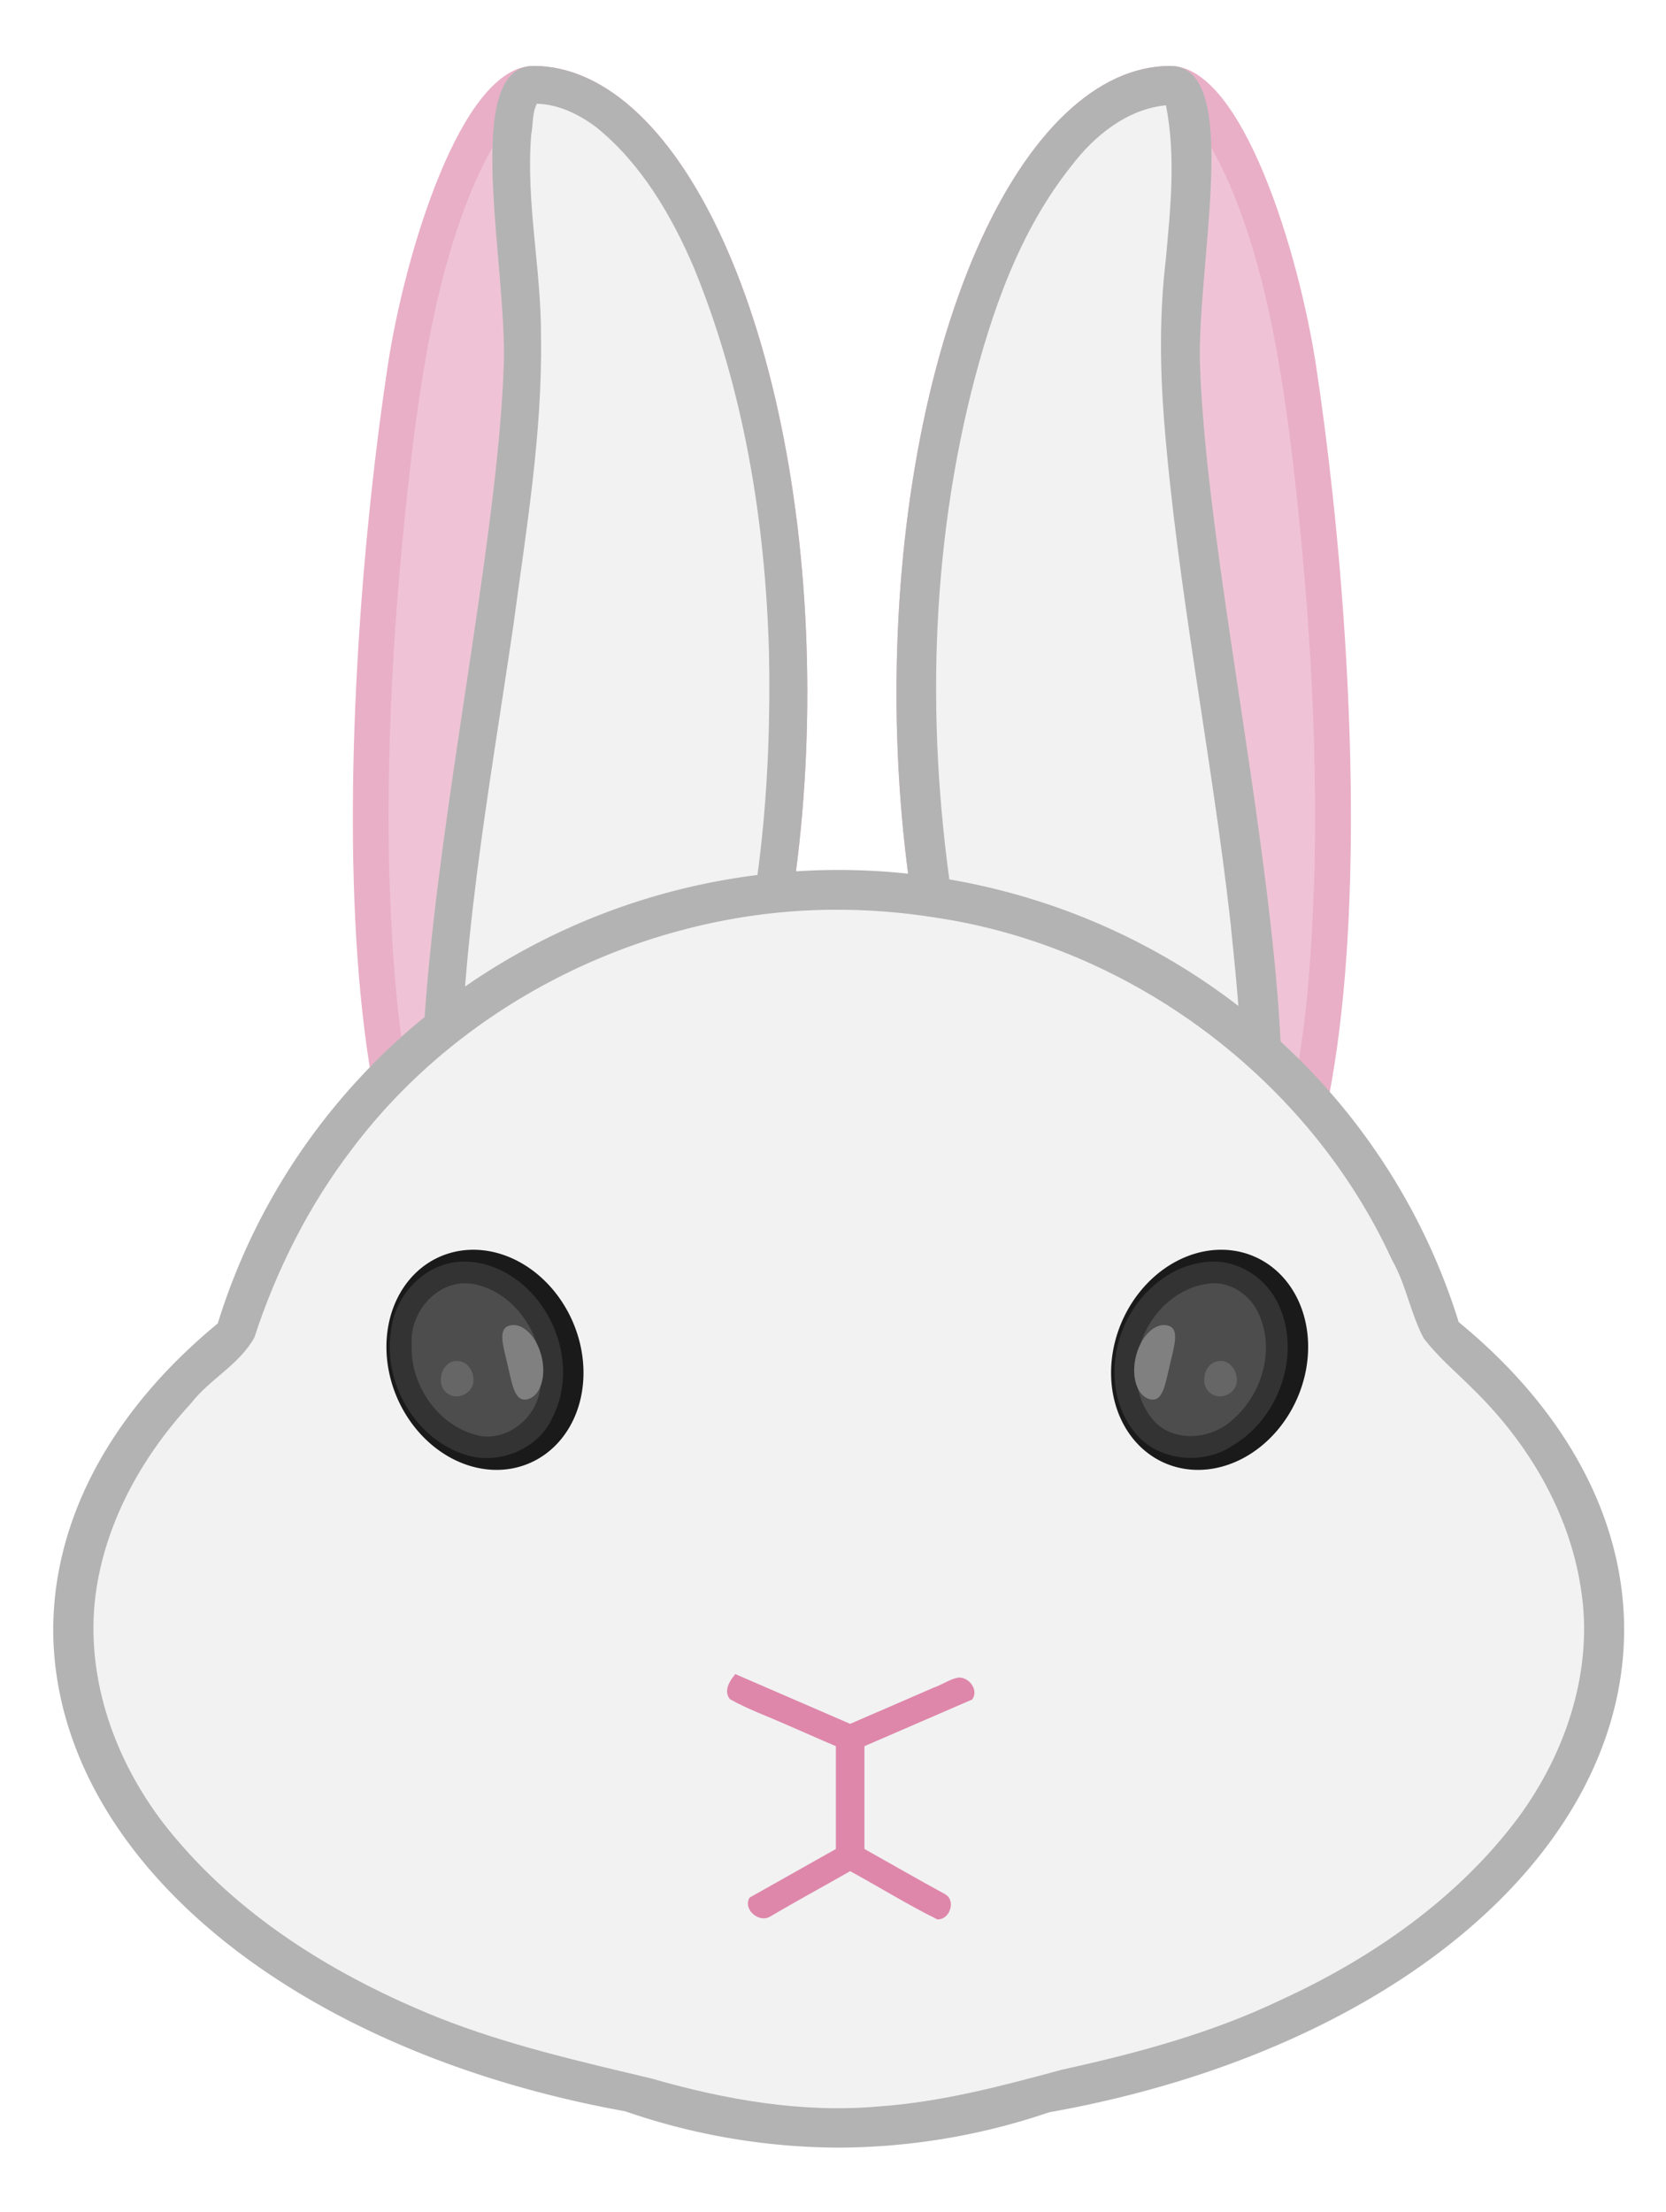 <?xml version="1.0" encoding="UTF-8" standalone="no"?> <!-- Created with Inkscape (http://www.inkscape.org/) --> <svg xmlns:dc="http://purl.org/dc/elements/1.1/" xmlns:cc="http://creativecommons.org/ns#" xmlns:rdf="http://www.w3.org/1999/02/22-rdf-syntax-ns#" xmlns:svg="http://www.w3.org/2000/svg" xmlns="http://www.w3.org/2000/svg" xmlns:sodipodi="http://sodipodi.sourceforge.net/DTD/sodipodi-0.dtd" xmlns:inkscape="http://www.inkscape.org/namespaces/inkscape" width="400" height="531.035" viewBox="0 0 400 531.035" id="svg2" inkscape:version="0.91 r13725" sodipodi:docname="bunny-remix.svg"><defs id="defs4"><filter inkscape:collect="always" style="color-interpolation-filters:sRGB" id="filter5391" x="-0.049" width="1.098" y="-0.016" height="1.032"><feGaussianBlur inkscape:collect="always" stdDeviation="7.938" id="feGaussianBlur5393"></feGaussianBlur></filter><filter inkscape:collect="always" style="color-interpolation-filters:sRGB" id="filter5619" x="-0.014" width="1.028" y="-0.079" height="1.157"><feGaussianBlur inkscape:collect="always" stdDeviation="5.097" id="feGaussianBlur5621"></feGaussianBlur></filter><filter inkscape:collect="always" style="color-interpolation-filters:sRGB" id="filter5623" x="-0.015" width="1.029" y="-0.067" height="1.133"><feGaussianBlur inkscape:collect="always" stdDeviation="5.536" id="feGaussianBlur5625"></feGaussianBlur></filter><filter inkscape:collect="always" style="color-interpolation-filters:sRGB" id="filter5747" x="-0.013" width="1.025" y="-0.28" height="1.561"><feGaussianBlur inkscape:collect="always" stdDeviation="4.203" id="feGaussianBlur5749"></feGaussianBlur></filter><filter inkscape:collect="always" style="color-interpolation-filters:sRGB" id="filter5751" x="-0.013" width="1.027" y="-0.12" height="1.24"><feGaussianBlur inkscape:collect="always" stdDeviation="3.779" id="feGaussianBlur5753"></feGaussianBlur></filter><filter inkscape:collect="always" style="color-interpolation-filters:sRGB" id="filter4705" x="-0.058" width="1.116" y="-0.015" height="1.03"><feGaussianBlur inkscape:collect="always" stdDeviation="7.511" id="feGaussianBlur4707"></feGaussianBlur></filter><filter inkscape:collect="always" style="color-interpolation-filters:sRGB" id="filter4709" x="-0.058" width="1.116" y="-0.015" height="1.03"><feGaussianBlur inkscape:collect="always" stdDeviation="7.547" id="feGaussianBlur4711"></feGaussianBlur></filter><filter inkscape:collect="always" style="color-interpolation-filters:sRGB" id="filter4713" x="-0.022" width="1.043" y="-0.027" height="1.054"><feGaussianBlur inkscape:collect="always" stdDeviation="13.618" id="feGaussianBlur4715"></feGaussianBlur></filter></defs><g inkscape:label="Layer 1" inkscape:groupmode="layer" id="layer1" transform="translate(-8.446,-5.309)"><g id="g4315" transform="matrix(0.955,0.295,-0.295,0.955,29.928,222.084)"></g><g style="fill:#dfd193;fill-opacity:1" transform="translate(-32.897,0)" id="g5244"></g><g id="g5775" transform="matrix(0.206,0,0,0.206,-15.478,391.683)"><g id="g5807" transform="translate(-841.008,-691.366)"><g id="g7580" transform="matrix(1.153,0,0,1.148,3021.516,740.971)"><path sodipodi:nodetypes="sscasss" inkscape:connector-curvature="0" id="path4937" d="m -974.359,-973.679 c 0,168.783 -29.161,330.653 -81.068,450 -51.907,119.347 -122.307,186.396 -195.714,186.396 -229.075,-9.462 -196.191,-646.129 -147.227,-969.218 16.851,-111.194 73.82,-303.574 147.227,-303.574 73.407,0 143.808,67.049 195.714,186.396 51.907,119.347 81.067,281.217 81.067,450 z" style="opacity:1;fill:#e9afc6;fill-opacity:1;stroke:none;stroke-width:12.196;stroke-miterlimit:4;stroke-dasharray:none;stroke-opacity:1"></path><path transform="matrix(-1,0,0,1,461.306,-795.676)" style="opacity:1;fill:#efc3d5;fill-opacity:1;stroke:none;stroke-width:12.196;stroke-miterlimit:4;stroke-dasharray:none;stroke-opacity:1;filter:url(#filter5391)" d="m 1708.801,-778.187 c -39.332,2.896 -72.603,29.037 -96.352,59.074 -52.691,64.759 -81.741,145.013 -102.525,224.987 -46.74,182.679 -48.497,375.28 -16.223,560.557 18.024,96.754 47.833,193.305 102.692,276.003 23.516,33.516 54.237,65.134 94.365,77.433 26.85,7.058 56.961,-2.237 75.316,-22.889 31.163,-31.046 45.309,-73.649 57.77,-114.717 25.568,-91.705 31.559,-187.563 34.525,-282.389 C 1861.45,-146.012 1851.259,-291.829 1833.565,-436.534 c -11.423,-86.848 -26.23,-174.37 -60.252,-255.62 -12.04,-27.598 -25.977,-54.647 -45.941,-77.418 -5.011,-4.713 -11.381,-9.013 -18.57,-8.615 z" id="path5395" inkscape:connector-curvature="0"></path><path style="opacity:1;fill:#b3b3b3;fill-opacity:1;stroke:none;stroke-width:12.196;stroke-miterlimit:4;stroke-dasharray:none;stroke-opacity:1" d="m -974.359,-973.679 c 0,168.783 -29.161,330.653 -81.068,450 -51.907,119.347 -122.307,186.396 -195.714,186.396 -229.075,-9.462 -40.984,-646.175 -30.049,-969.218 3.44,-101.628 -43.358,-303.574 30.049,-303.574 73.407,0 143.808,67.049 195.714,186.396 51.907,119.347 81.067,281.217 81.067,450 z" id="path4922" inkscape:connector-curvature="0" sodipodi:nodetypes="sscasss"></path><path style="opacity:1;fill:#e9afc6;fill-opacity:1;stroke:none;stroke-width:12.196;stroke-miterlimit:4;stroke-dasharray:none;stroke-opacity:1" d="m -884.217,-973.679 c 0,168.783 29.161,330.653 81.068,450 51.907,119.347 122.307,186.396 195.714,186.396 229.075,-9.462 196.191,-646.129 147.227,-969.218 -16.851,-111.194 -73.82,-303.574 -147.227,-303.574 -73.407,0 -143.808,67.049 -195.714,186.396 -51.907,119.347 -81.068,281.217 -81.068,450 z" id="path4968" inkscape:connector-curvature="0" sodipodi:nodetypes="sscasss"></path><path inkscape:connector-curvature="0" id="path5353" d="m -611.197,-1573.928 c -39.332,2.896 -72.603,29.037 -96.352,59.074 -52.691,64.759 -81.741,145.013 -102.525,224.988 -46.74,182.679 -48.497,375.28 -16.223,560.557 18.024,96.754 47.833,193.305 102.692,276.003 23.516,33.516 54.237,65.134 94.365,77.433 26.85,7.058 56.961,-2.237 75.316,-22.889 31.163,-31.046 45.309,-73.649 57.77,-114.717 25.568,-91.705 31.559,-187.563 34.525,-282.389 3.08,-145.885 -7.11,-291.703 -24.804,-436.407 -11.423,-86.848 -26.23,-174.37 -60.252,-255.62 -12.04,-27.598 -25.977,-54.647 -45.941,-77.418 -5.011,-4.713 -11.381,-9.012 -18.57,-8.615 z" style="opacity:1;fill:#efc3d5;fill-opacity:1;stroke:none;stroke-width:12.196;stroke-miterlimit:4;stroke-dasharray:none;stroke-opacity:1;filter:url(#filter5391)"></path><path sodipodi:nodetypes="sscasss" inkscape:connector-curvature="0" id="path4970" d="m -884.217,-973.679 c 0,168.783 29.161,330.653 81.068,450 51.907,119.347 122.307,186.396 195.714,186.396 229.075,-9.462 40.984,-646.175 30.049,-969.218 -3.44,-101.628 43.358,-303.574 -30.049,-303.574 -73.407,0 -143.808,67.049 -195.714,186.396 -51.907,119.347 -81.067,281.217 -81.067,450 z" style="opacity:1;fill:#b3b3b3;fill-opacity:1;stroke:none;stroke-width:12.196;stroke-miterlimit:4;stroke-dasharray:none;stroke-opacity:1"></path><path inkscape:connector-curvature="0" id="path4484" d="m -1247.919,-1571.438 c -4.693,9.671 -3.49,20.845 -5.545,31.176 -5.517,68.45 10.222,136.426 9.899,205.029 1.487,98.653 -15.012,196.316 -28.027,293.781 -24.484,168.16 -55.883,336.401 -53.867,506.889 1.362,45.064 6.369,91.93 28.423,132.159 11.496,18.124 33.454,30.491 55.18,26.457 33.627,-3.782 61.663,-26.598 83.494,-51.23 46.941,-52.929 73.523,-120.041 95.363,-186.395 40.64,-129.862 52.684,-266.931 49.861,-402.486 -3.839,-132.607 -25.556,-266.034 -75.956,-389.401 -22.762,-53.19 -53.047,-105.191 -98.271,-142.117 -17.387,-13.234 -38.381,-23.536 -60.387,-24.146 l -0.168,0.287 z" style="opacity:1;fill:#f2f2f2;fill-opacity:1;stroke:none;stroke-width:12.196;stroke-miterlimit:4;stroke-dasharray:none;stroke-opacity:1;filter:url(#filter4709)"></path><path inkscape:connector-curvature="0" id="path4524" d="m -611.964,-1570.09 c -39.023,3.827 -72.14,30.697 -95.339,61.383 -52.94,66.651 -80.885,148.567 -101.459,230.127 -43.815,177.506 -44.959,363.949 -14.485,543.712 17.295,96.147 46.67,191.466 99.537,274.391 23.597,34.945 54.966,68.227 96.248,80.984 20.935,5.361 46.145,0.579 59.358,-17.845 20.944,-26.676 25.446,-61.232 29.797,-93.829 8.725,-83.399 0.124,-167.375 -8.404,-250.515 -19.057,-169.958 -53.541,-338.139 -67.034,-508.827 -4.174,-54.219 -4.652,-108.85 1.752,-162.921 4.764,-52.038 10.31,-104.988 0.175,-156.676 l -0.144,0.016 z" style="opacity:1;fill:#f2f2f2;fill-opacity:1;stroke:none;stroke-width:12.196;stroke-miterlimit:4;stroke-dasharray:none;stroke-opacity:1;filter:url(#filter4705)"></path><path inkscape:connector-curvature="0" id="path4980" d="m -942.649,-793.872 a 656.059,648.518 0 0 0 -627.664,460.385 793.98,508.811 0 0 0 -166.316,310.592 793.98,508.811 0 0 0 578.1,489.155 656.059,648.518 0 0 0 215.88,36.903 656.059,648.518 0 0 0 212.722,-35.861 793.98,508.811 0 0 0 581.259,-490.197 793.98,508.811 0 0 0 -167.217,-311.963 656.059,648.518 0 0 0 -626.764,-459.015 z" style="opacity:1;fill:#b3b3b3;fill-opacity:1;stroke:none;stroke-width:12.196;stroke-miterlimit:4;stroke-dasharray:none;stroke-opacity:1"></path><path inkscape:connector-curvature="0" id="path4566" d="m -947.642,-753.492 c -187.872,0.789 -374.199,92.197 -487.028,243.031 -43.685,57.399 -76.361,122.734 -98.632,191.207 -15.269,27.78 -45.521,42.464 -64.324,67.189 -51.229,55.685 -89.374,126.099 -97.096,201.887 -8.449,86.763 25.995,173.796 81.823,239.33 69.822,83.252 165,141.281 264.825,181.716 69.858,27.951 143.296,44.675 216.274,62.156 74.53,21.581 152.36,35.321 230.075,28.309 62.783,-4.466 123.965,-20.701 184.503,-37.213 75.602,-16.68 151.122,-37.024 221.092,-70.652 92.529,-42.572 179.31,-103.056 240.525,-185.427 48.811,-66.611 76.775,-151.58 62.926,-234.241 -11.914,-76.735 -53.73,-146.857 -108.904,-200.854 -16.777,-16.928 -35.343,-32.41 -49.751,-51.485 -13.333,-25.345 -17.754,-54.412 -31.903,-79.261 -83.619,-183.067 -263.4,-318.522 -462.466,-347.859 -33.701,-5.376 -67.798,-7.983 -101.938,-7.834 z" style="opacity:1;fill:#f2f2f2;fill-opacity:1;stroke:none;stroke-width:12.196;stroke-miterlimit:4;stroke-dasharray:none;stroke-opacity:1;filter:url(#filter4713)"></path><path inkscape:connector-curvature="0" id="path4985" d="m -1316.165,-408.208 a 114.175,96.788 67.179 0 0 -9.736,1.034 114.175,96.788 67.179 0 0 -70.541,126.492 114.175,96.788 67.179 0 0 121.913,94.702 114.175,96.788 67.179 0 0 70.543,-126.492 114.175,96.788 67.179 0 0 -112.179,-95.736 z m 764.423,0 a 96.788,114.175 22.821 0 0 -112.181,95.736 96.788,114.175 22.821 0 0 70.543,126.492 96.788,114.175 22.821 0 0 121.915,-94.702 96.788,114.175 22.821 0 0 -70.543,-126.492 96.788,114.175 22.821 0 0 -9.734,-1.034 z" style="opacity:1;fill:#1a1a1a;fill-opacity:1;stroke:none;stroke-width:12.196;stroke-miterlimit:4;stroke-dasharray:none;stroke-opacity:1"></path><path inkscape:connector-curvature="0" id="path5061" d="m -1048.193,23.867 c -5.442,6.349 -10.772,16.612 -4.297,24.111 18.017,10.138 37.847,17.299 56.797,25.733 16.775,7.22 33.402,14.778 50.21,21.923 0,34.792 0,69.583 0,104.375 -29.087,16.457 -58.173,32.914 -87.26,49.371 -6.85,11.823 9.163,25.852 20.451,19.424 26.859,-15.844 54.196,-30.811 81.273,-46.272 29.444,16.127 58.073,34.043 88.098,48.924 12.608,0.674 19.171,-19.115 7.918,-25.516 -27.373,-14.999 -54.388,-30.643 -81.594,-45.943 0,-34.792 0,-69.583 0,-104.375 36.301,-15.789 72.602,-31.577 108.902,-47.367 6.922,-9.502 -3.058,-22.909 -13.861,-22.254 -8.87,1.517 -16.559,7.272 -25.04,10.185 -28.094,12.392 -56.326,24.466 -84.458,36.77 -38.743,-16.853 -77.486,-33.705 -116.228,-50.559 l -0.528,0.85 -0.385,0.619 z" style="color:#000000;font-style:normal;font-variant:normal;font-weight:normal;font-stretch:normal;font-size:medium;line-height:normal;font-family:sans-serif;text-indent:0;text-align:start;text-decoration:none;text-decoration-line:none;text-decoration-style:solid;text-decoration-color:#000000;letter-spacing:normal;word-spacing:normal;text-transform:none;direction:ltr;block-progression:tb;writing-mode:lr-tb;baseline-shift:baseline;text-anchor:start;white-space:normal;clip-rule:nonzero;display:inline;overflow:visible;visibility:visible;opacity:1;isolation:auto;mix-blend-mode:normal;color-interpolation:sRGB;color-interpolation-filters:linearRGB;solid-color:#000000;solid-opacity:1;fill:#de87aa;fill-opacity:1;fill-rule:evenodd;stroke:none;stroke-width:1px;stroke-linecap:butt;stroke-linejoin:miter;stroke-miterlimit:4;stroke-dasharray:none;stroke-dashoffset:0;stroke-opacity:1;color-rendering:auto;image-rendering:auto;shape-rendering:auto;text-rendering:auto;enable-background:accumulate"></path><path inkscape:connector-curvature="0" id="path5415" d="m -564.734,-396.303 c -42.308,0.959 -78.116,33.482 -91.945,72.158 -12.27,33.347 -9.46,73.411 13.572,101.599 23.123,28.887 68.516,33.327 98.631,13.043 49.259,-29.099 71.498,-98.345 43.371,-149.162 -12.705,-22.302 -37.555,-38.307 -63.629,-37.639 z m -757.541,0.033 c -37.644,0.195 -69.2,33.608 -72.824,70.086 -8.589,52.428 24.445,110.923 76.699,126.5 32.75,9.911 72.403,-6.463 86.412,-38.207 27.895,-54.683 -1.09,-128.673 -57.378,-151.956 -10.273,-4.257 -21.561,-6.658 -32.909,-6.423 z" style="opacity:1;fill:#333333;fill-opacity:1;stroke:none;stroke-width:12.196;stroke-miterlimit:4;stroke-dasharray:none;stroke-opacity:1;filter:url(#filter5623)"></path><path inkscape:connector-curvature="0" id="path5591" d="m -563.998,-374.305 c -38.211,1.974 -69.375,35.074 -76.055,71.602 -5.242,25.325 0.517,54.413 20.463,72.4 22.077,18.059 56.573,12.945 76.221,-6.511 30.483,-26.837 42.885,-74.936 22.783,-111.432 -8.815,-15.298 -25.31,-26.337 -43.412,-26.059 z m -757.693,0.035 c -30.988,1.035 -54.763,32.272 -52.6,62.218 -1.885,42.262 28.785,85.853 71.559,93.145 29.477,3.154 57.191,-22.633 58.593,-51.782 6.954,-43.188 -20.72,-90.858 -64.009,-102.134 -4.431,-1.048 -8.992,-1.524 -13.543,-1.447 z" style="opacity:1;fill:#4d4d4d;fill-opacity:1;stroke:none;stroke-width:12.196;stroke-miterlimit:4;stroke-dasharray:none;stroke-opacity:1;filter:url(#filter5619)"></path><g style="filter:url(#filter5751)" transform="translate(-2878.684,-795.676)" id="g5632"><path style="opacity:1;fill:#808080;fill-opacity:1;stroke:none;stroke-width:12.196;stroke-miterlimit:4;stroke-dasharray:none;stroke-opacity:1" d="m 1635.839,496.261 c 4.823,20.705 -1.652,39.909 -14.463,42.893 -12.811,2.984 -15.177,-14.16 -20,-34.865 -4.823,-20.705 -10.277,-37.13 2.534,-40.114 12.811,-2.984 27.106,11.381 31.929,32.086 z" id="path5627" inkscape:connector-curvature="0" sodipodi:nodetypes="sssss"></path><path sodipodi:nodetypes="sssss" inkscape:connector-curvature="0" id="path5630" d="m 2236.316,496.261 c -4.823,20.705 1.652,39.909 14.463,42.893 12.811,2.984 15.177,-14.16 20,-34.865 4.823,-20.705 10.277,-37.13 -2.534,-40.114 -12.811,-2.984 -27.106,11.381 -31.929,32.086 z" style="opacity:1;fill:#808080;fill-opacity:1;stroke:none;stroke-width:12.196;stroke-miterlimit:4;stroke-dasharray:none;stroke-opacity:1"></path></g><g style="fill:#666666;stroke:none;filter:url(#filter5747)" transform="translate(-2871.7,-825.989)" id="g5644"><path inkscape:connector-curvature="0" id="path5636" d="m 2314.545,530.59 c -16.544,0.167 -22.126,26.123 -7.881,33.861 10.193,6.22 25.188,-2.156 24.801,-14.277 0.489,-9.379 -6.679,-20.168 -16.92,-19.584 z m -771.635,0.002 c -16.628,0.192 -22.135,26.242 -7.758,33.938 10.342,6.145 25.338,-2.539 24.686,-14.732 0.303,-9.262 -6.836,-19.794 -16.928,-19.205 z" style="opacity:1;fill:#666666;fill-opacity:1;stroke:none;stroke-width:12.196;stroke-miterlimit:4;stroke-dasharray:none;stroke-opacity:1"></path></g></g></g></g></g></svg> 